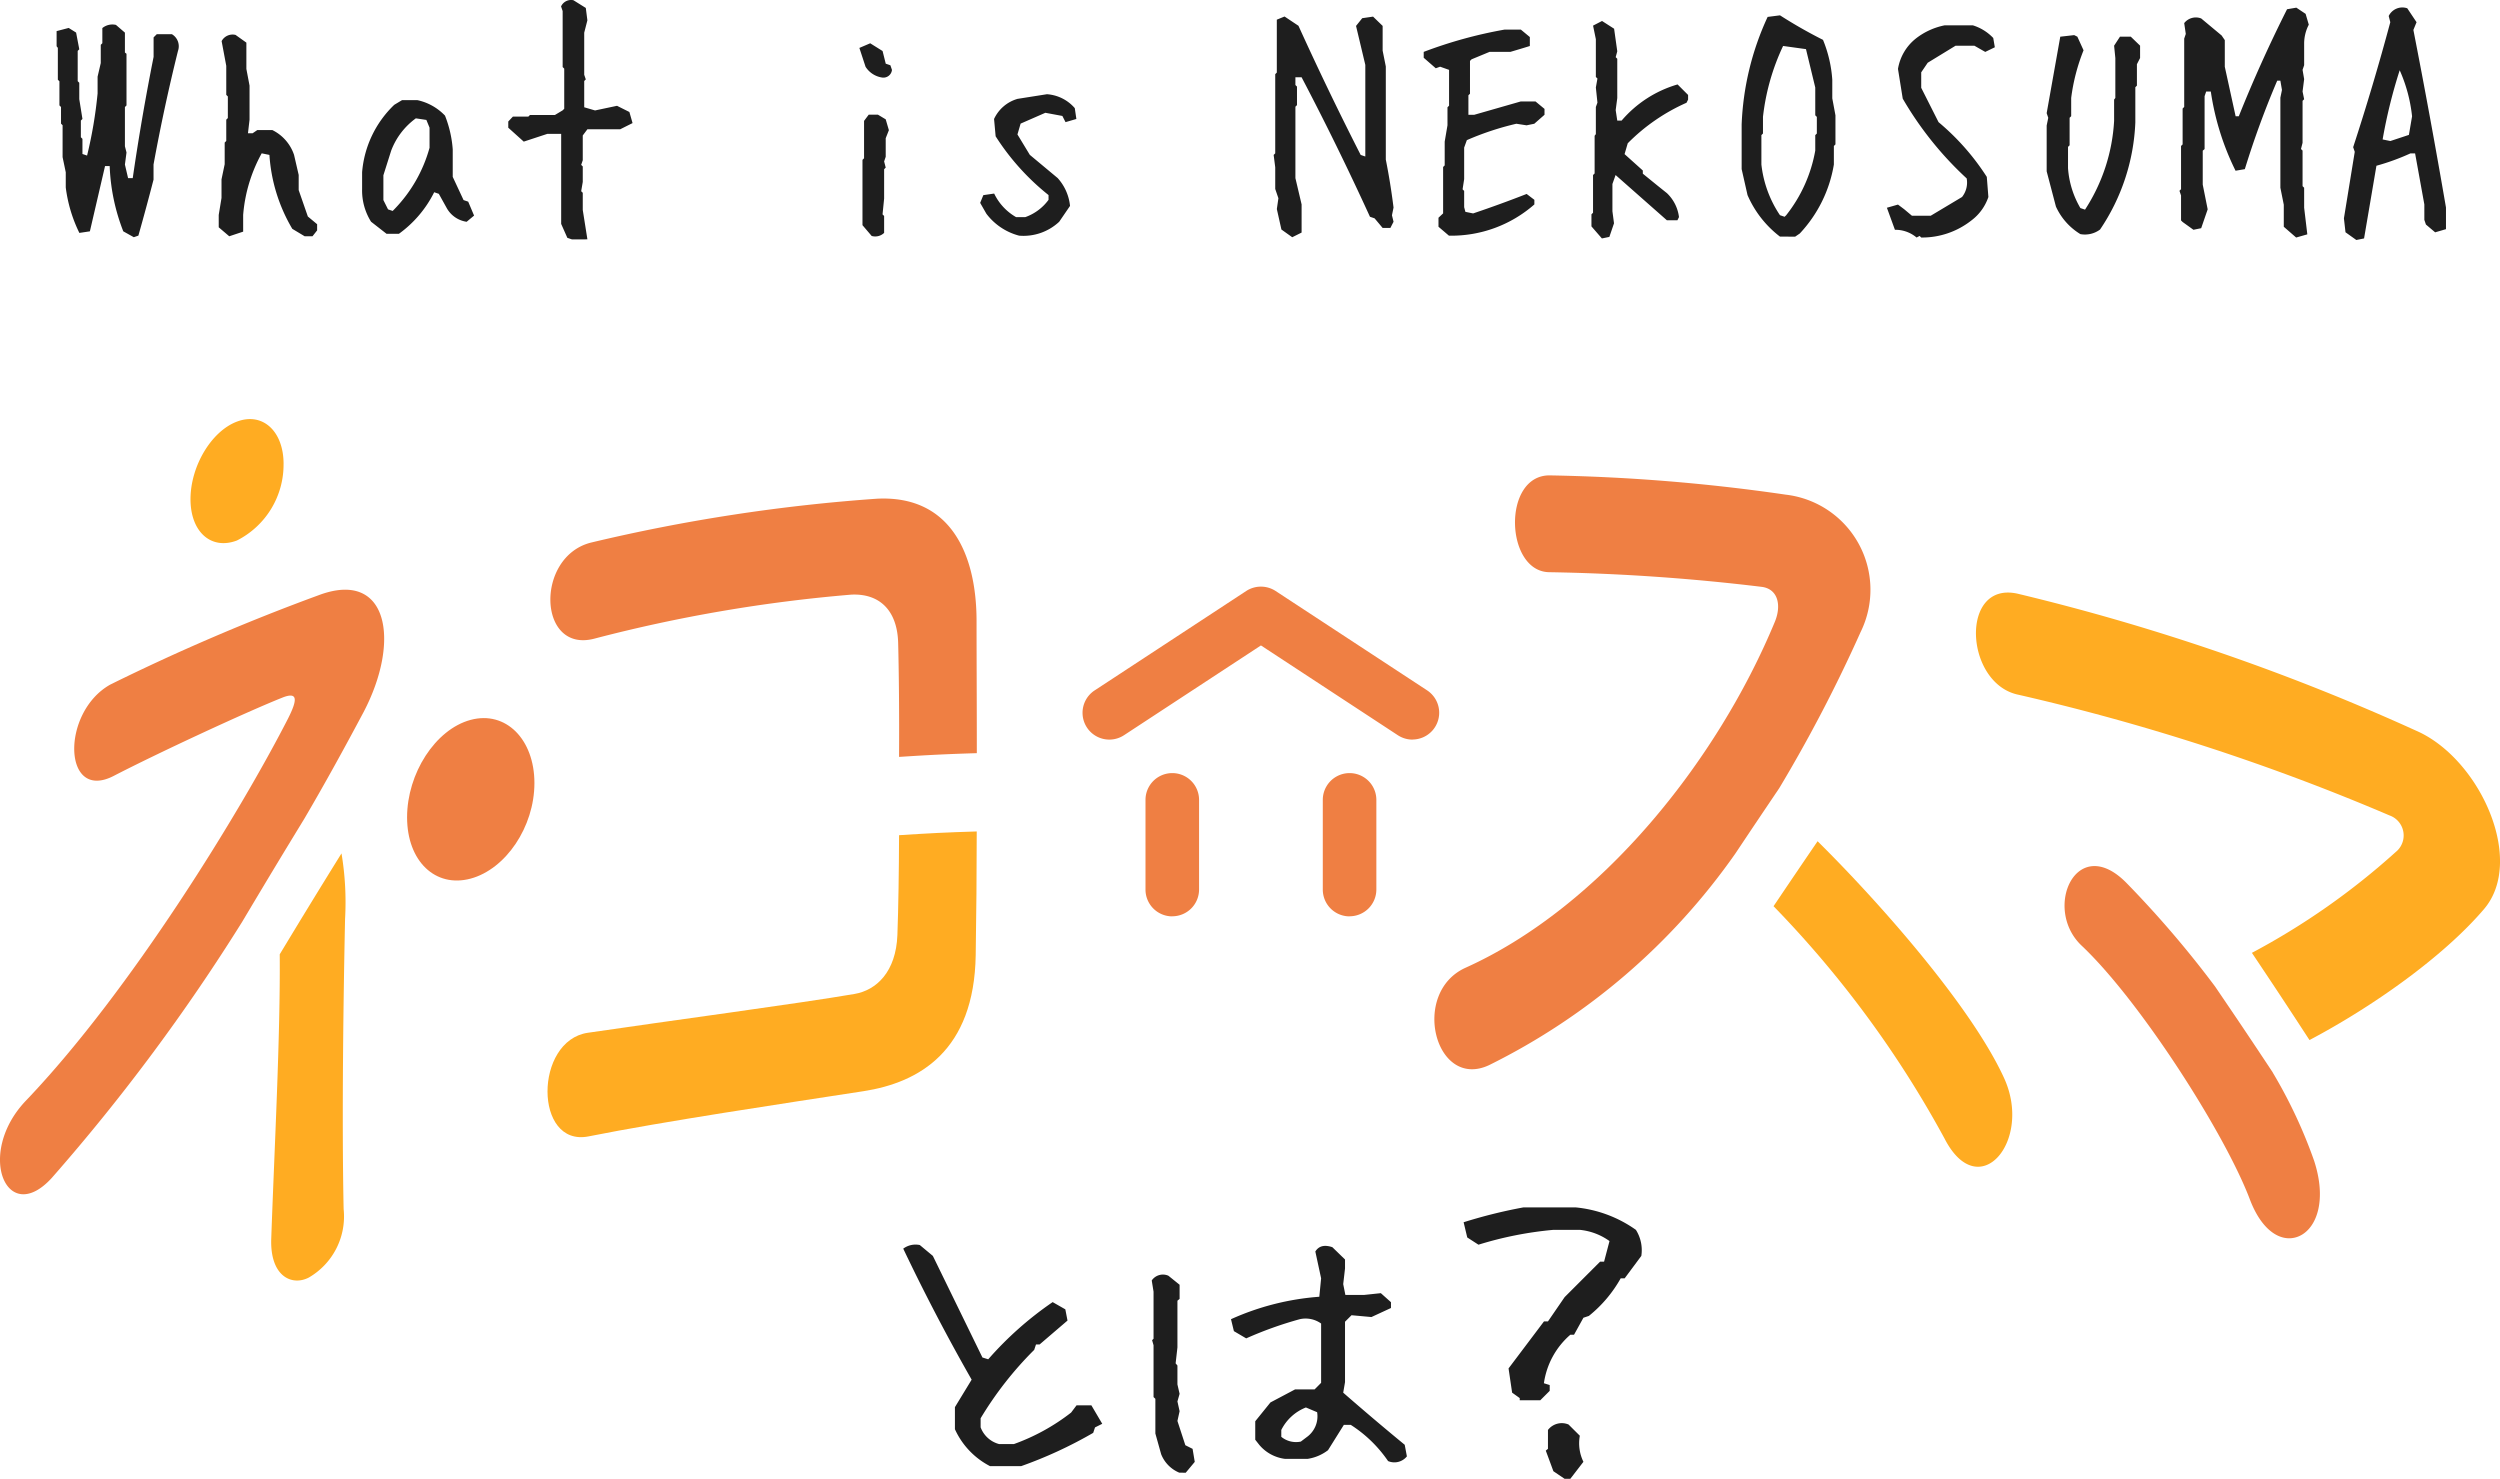 <svg xmlns="http://www.w3.org/2000/svg" xmlns:xlink="http://www.w3.org/1999/xlink" width="157.848" height="93.371" viewBox="0 0 157.848 93.371">
  <defs>
    <clipPath id="clip-path">
      <rect id="長方形_7365" data-name="長方形 7365" width="157.848" height="54.39" fill="none"/>
    </clipPath>
  </defs>
  <g id="about_about" transform="translate(-513 -1464.538)">
    <path id="パス_311" data-name="パス 311" d="M-18.139.96a4.9,4.9,0,0,1-2.217-2.331V-2.765L-19.3-4.5q-2.331-4.09-4.319-8.272A1.3,1.3,0,0,1-22.572-13l.823.686L-18.619-5.9l.366.114a21.611,21.611,0,0,1,4.068-3.611l.8.457.137.708-1.76,1.508h-.229l-.114.343a22.238,22.238,0,0,0-3.382,4.319v.571A1.71,1.71,0,0,0-17.567-.434h.937A13.055,13.055,0,0,0-13.02-2.422l.343-.457h.937l.686,1.165-.457.229-.114.343A27.173,27.173,0,0,1-16.173.96Zm11.946.411A2.094,2.094,0,0,1-7.335.206L-7.7-1.1V-3.291L-7.815-3.4V-6.673l-.091-.32.091-.091v-2.971l-.114-.708a.856.856,0,0,1,1.051-.3l.708.571V-9.6l-.137.114v2.948L-6.421-5.53l.114.137V-4.2l.137.594-.137.48.137.617-.137.617.5,1.531.457.229.137.823-.571.686ZM6.993.64A8.2,8.2,0,0,0,4.639-1.645H4.2L3.2-.046A2.828,2.828,0,0,1,1.92.5H.48A2.527,2.527,0,0,1-1.143-.388l-.251-.32V-1.874l.96-1.188L1.12-3.885H2.354L2.765-4.3V-8.044a1.681,1.681,0,0,0-1.348-.274A23.863,23.863,0,0,0-1.965-7.107l-.777-.457-.183-.754A16.479,16.479,0,0,1,2.651-9.735L2.765-10.9,2.4-12.591q.32-.526,1.074-.274l.8.777v.571l-.114.983.137.686H5.462l1.074-.114.64.571v.366l-1.234.571L4.685-8.569l-.411.411v3.816l-.114.663Q6.124-1.965,8.044-.388l.137.731A1.013,1.013,0,0,1,6.993.64ZM1.851-.868a1.616,1.616,0,0,0,.663-1.577l-.708-.3A2.94,2.94,0,0,0,.251-1.325v.434a1.468,1.468,0,0,0,1.234.3ZM18.139,1.76l-.708-.48-.48-1.3.137-.114V-1.325a1.1,1.1,0,0,1,1.3-.343L19.1-.96A2.667,2.667,0,0,0,19.327.686L18.5,1.76ZM15.305-3.2v-.137l-.48-.343L14.6-5.21l2.239-2.971h.251l1.051-1.531,2.239-2.239h.251l.343-1.3a3.854,3.854,0,0,0-1.874-.708H17.43a22.827,22.827,0,0,0-4.73.937l-.708-.457-.229-.96a31.679,31.679,0,0,1,3.771-.937h3.313a7.873,7.873,0,0,1,3.793,1.417,2.4,2.4,0,0,1,.343,1.645L21.932-10.9h-.251A8.127,8.127,0,0,1,19.67-8.524l-.343.114-.594,1.074H18.5a4.967,4.967,0,0,0-1.668,3.062l.366.114v.366l-.594.594Z" transform="translate(593.649 1556.149)" fill="#1e1e1e"/>
    <path id="パス_310" data-name="パス 310" d="M-70.789,1.66l-.664-.371a12.567,12.567,0,0,1-.859-4.121h-.293l-.957,4.121-.664.1a9.053,9.053,0,0,1-.859-2.871v-.957l-.2-.957V-5.41l-.1-.1V-6.562l-.1-.1V-8.184l-.1-.1v-2.012l-.078-.1v-.957l.762-.2.469.293.2,1.055-.1.1v1.914l.1.1v1.035l.2,1.25-.1.1v1.055l.1.1v.957l.293.1a27.76,27.76,0,0,0,.664-3.926V-8.477l.2-.859v-1.152l.1-.1v-.957a1,1,0,0,1,.859-.2l.566.488V-10l.1.078V-6.66l-.1.1v2.48l.1.391-.1.762.2.859h.293Q-70.3-5.9-69.539-9.727v-1.23l.2-.2h.957A.887.887,0,0,1-68-10.1q-.879,3.535-1.543,7.168v.957q-.469,1.816-.957,3.535Zm6.026-.059-.664-.566V.254l.176-1.074V-1.992l.2-.957V-4.316l.1-.1V-5.762l.1-.1V-7.227l-.1-.1V-9.16l-.293-1.562a.788.788,0,0,1,.879-.391l.684.488v1.66l.2,1.055v2.148l-.1.859h.293l.293-.2h.957a2.71,2.71,0,0,1,1.367,1.563l.293,1.27v.957L-59.8.352l.586.488V1.23l-.293.371H-60l-.781-.469a10.485,10.485,0,0,1-1.445-4.668l-.488-.1A9.615,9.615,0,0,0-63.884.254V1.309Zm9.932-.156-.977-.762a3.7,3.7,0,0,1-.566-2.051V-2.441A6.635,6.635,0,0,1-54.343-6.7l.488-.293h.977a3.4,3.4,0,0,1,1.738.977,7.185,7.185,0,0,1,.488,2.129v1.738l.684,1.465.293.1.371.879-.469.391A1.723,1.723,0,0,1-51.042-.2l-.488-.879-.293-.1A7.176,7.176,0,0,1-54.05,1.445ZM-54.343-.1a8.987,8.987,0,0,0,2.227-3.887v-1.27l-.2-.488-.664-.1a4.457,4.457,0,0,0-1.562,2.051l-.488,1.543V-.684l.293.586.293.1ZM-43.122,1.8l-.293-.1L-43.805.82V-4.863h-.879l-1.484.488-.977-.879v-.391l.293-.312h.977l.1-.1H-44.2l.488-.293.1-.1V-8.984l-.1-.1v-3.535l-.1-.293a.7.7,0,0,1,.781-.391l.781.488.1.781-.2.781v2.656l.1.293-.1.1v1.66l.684.2,1.387-.293.781.391.2.7-.781.391h-2.07l-.293.391V-3.2l-.1.293.1.1v.977l-.1.586.1.1V-.059l.293,1.855ZM-24.2,1.582-24.781.9V-3.223l.1-.1V-5.684l.293-.391h.586l.488.293.2.684-.2.508v1.172l-.1.293.1.391-.1.1V-.781l-.1,1,.1.1V1.387A.812.812,0,0,1-24.2,1.582Zm.684-10A1.5,1.5,0,0,1-24.586-9.1l-.391-1.191.684-.293.781.488.2.8.293.1.1.293A.543.543,0,0,1-23.512-8.418Zm8.623,9.98A3.8,3.8,0,0,1-16.959.176l-.391-.684.2-.488.684-.1A3.406,3.406,0,0,0-15.084.391h.586A3.1,3.1,0,0,0-13.033-.7V-1a15.157,15.157,0,0,1-3.34-3.711l-.1-1.094a2.351,2.351,0,0,1,1.484-1.27l1.855-.293a2.555,2.555,0,0,1,1.758.879l.1.684-.684.2-.2-.391-1.074-.2-1.562.684-.2.684.781,1.289,1.758,1.465a3.086,3.086,0,0,1,.781,1.758l-.684,1A3.3,3.3,0,0,1-14.888,1.563Zm17.247.1-.684-.488L1.382-.117,1.48-.8l-.2-.586V-2.754l-.1-.781.1-.1v-5l.1-.1v-3.34l.488-.2.879.586Q4.624-7.559,6.675-3.535l.293.1V-9.219L6.382-11.68l.391-.488.684-.1.605.586v1.563l.2,1v5.879q.293,1.465.488,3.027l-.1.488.1.41-.2.391H8.062L7.554.469l-.293-.1Q5.21-4.121,2.945-8.437H2.554v.488l.1.1V-6.68l-.1.1V-2.07L2.945-.41V1.367Zm9.893-.1L11.588,1V.43L11.88.156v-2.93l.1-.1v-1.5l.176-1.035V-6.543l.1-.1V-8.906l-.566-.2-.273.1-.762-.664v-.371a28.1,28.1,0,0,1,5.1-1.406h1.035l.566.469v.566q-.566.176-1.23.371H14.81l-1.133.469-.1.1V-7.4l-.1.1v1.23h.371l2.93-.84h.938l.566.469v.371l-.645.566-.488.1-.645-.1a17.94,17.94,0,0,0-3.125,1.035L13.209-4v1.992l-.1.645.1.1V-.234l.078.293.488.1q1.68-.566,3.379-1.23l.488.371V-.41A7.938,7.938,0,0,1,12.252,1.563Zm9.659.176L21.246.977V.215l.1-.1V-2.266l.1-.1V-4.746l.078-.1V-6.562l.1-.273-.1-.957.1-.566-.1-.1V-10.84l-.176-.859.566-.293.762.488.2,1.426-.1.371.1.1v2.48l-.1.762.1.664h.273a7.336,7.336,0,0,1,3.535-2.285l.664.664v.293l-.1.2a12.1,12.1,0,0,0-3.711,2.559l-.2.684,1.152,1.035v.2l.938.762.586.469A2.515,2.515,0,0,1,26.773.391l-.1.2h-.664L22.77-2.266l-.2.566V.02l.1.762-.293.859Zm11.241-.117A6.6,6.6,0,0,1,31.1-1l-.371-1.641V-5.449a17.746,17.746,0,0,1,1.641-6.8l.781-.1A30.025,30.025,0,0,0,35.866-10.8a8.011,8.011,0,0,1,.586,2.52v1.172l.2,1.074V-4.2l-.1.1V-2.93A8.355,8.355,0,0,1,34.4,1.426l-.293.2ZM33.541.273a9.129,9.129,0,0,0,1.836-4.082v-.977l.1-.1V-5.937l-.1-.1V-7.793l-.586-2.422-1.445-.2a14.133,14.133,0,0,0-1.27,4.473v1.055l-.1.1V-2.93a7.131,7.131,0,0,0,1.172,3.2l.293.1ZM41.774,1.68a2.071,2.071,0,0,0-1.367-.488L39.9-.2l.7-.2.391.293.488.41h1.191L44.645-.879a1.464,1.464,0,0,0,.293-1.172A21.563,21.563,0,0,1,40.9-7.09L40.6-8.965a3.087,3.087,0,0,1,1.172-1.953,4.315,4.315,0,0,1,1.777-.8h1.777a3,3,0,0,1,1.289.8l.1.586-.605.293-.684-.391H44.235L42.477-9.355l-.41.605v.977l1.094,2.168a15.173,15.173,0,0,1,3.047,3.457l.1,1.27A3.088,3.088,0,0,1,45.231.605,5.028,5.028,0,0,1,42.067,1.68l-.1-.1Zm10.342-.215A3.948,3.948,0,0,1,50.573-.273L49.988-2.5V-5.391l.1-.488-.1-.293L50.847-11l.879-.1.2.1.391.859a12.19,12.19,0,0,0-.781,3.008v1.152l-.1.1v1.738l-.1.1V-2.7a5.764,5.764,0,0,0,.781,2.52l.293.1a11.418,11.418,0,0,0,1.836-5.605V-7.031l.078-.1v-2.52l-.078-.781L54.616-11H55.3l.586.566v.781l-.2.391V-7.91l-.1.1v2.227a12.978,12.978,0,0,1-2.227,6.758A1.6,1.6,0,0,1,52.116,1.465ZM65.74,1.68,64.959,1V-.391l-.215-1.074V-7.148l.1-.488-.1-.586h-.2A56.171,56.171,0,0,0,62.5-2.637l-.586.1a16.689,16.689,0,0,1-1.562-5h-.293l-.1.293v3.34l-.117.1V-1.66L60.154-.1l-.41,1.191-.488.1L58.572.7l-.1-.1V-.977l-.1-.293.1-.1V-4.1l.1-.1V-6.465l.1-.1v-4.316l.1-.293-.1-.684a.932.932,0,0,1,1.074-.293l1.289,1.074.2.293V-9.1l.684,3.125h.2q1.367-3.418,3.047-6.758l.586-.1.586.391.2.684a2.6,2.6,0,0,0-.293,1.172V-9.2l-.1.293.1.586-.1.781.1.488-.1.1V-4.3l-.1.391.1.1v2.246l.1.1V-.2l.2,1.68Zm3.8.156-.684-.488-.1-.879.684-4.2-.1-.293q1.27-3.887,2.344-7.891l-.1-.391a.958.958,0,0,1,1.172-.488l.586.879-.2.488Q74.227-5.879,75.2-.215V1.152l-.684.2L73.934.859l-.1-.293V-.41L73.25-3.633h-.293a14.256,14.256,0,0,1-2.148.781l-.781,4.59ZM72.859-4.8l.2-1.172a9.63,9.63,0,0,0-.781-2.91A32.514,32.514,0,0,0,71.2-4.512l.488.1Z" transform="translate(592.237 1477.855)" fill="#1e1e1e"/>
    <g id="グループ_373" data-name="グループ 373" transform="translate(513 1491)">
      <g id="グループ_371" data-name="グループ 371" transform="translate(0 0)" clip-path="url(#clip-path)">
        <path id="パス_787" data-name="パス 787" d="M47.113,19c-.008,2.277-.042,4.573-.105,6.3-.087,2.322-1.317,3.487-2.71,3.725-3.439.592-11.914,1.725-16.835,2.45-3.4.5-3.406,7.232.047,6.542,4.748-.948,12.409-2.091,17.348-2.852,3.539-.545,7-2.546,7.094-8.591.039-2.514.065-5.228.065-7.81-1.963.061-2.944.11-4.9.236" transform="translate(9.653 7.271)" fill="#ffac22"/>
        <path id="パス_788" data-name="パス 788" d="M47.063,19.928c.017-2.712-.011-5.416-.057-7.191-.053-2.071-1.185-3.133-2.945-3.055a95.174,95.174,0,0,0-16.23,2.778c-3.584.949-3.757-5.158-.233-6.06A111,111,0,0,1,45.7,3.624c4.623-.212,6.256,3.509,6.256,7.735,0,2.128.017,5.125.017,8.333-1.963.061-2.944.11-4.9.236" transform="translate(9.703 1.4)" fill="#ef7f43"/>
        <path id="パス_789" data-name="パス 789" d="M84.269,26.454A41.352,41.352,0,0,1,68.743,39.791c-3.412,1.612-5-4.563-1.494-6.145,8.507-3.832,15.863-13,19.526-21.842.418-1.01.219-2.041-.788-2.2a128.863,128.863,0,0,0-13.459-.931c-2.782-.039-2.977-6.091,0-6.113A116.894,116.894,0,0,1,87.47,3.778a6.046,6.046,0,0,1,4.716,8.681,93.383,93.383,0,0,1-5.133,9.849c-1.111,1.648-1.669,2.476-2.783,4.146" transform="translate(25.288 0.993)" fill="#ef7f43"/>
        <path id="パス_790" data-name="パス 790" d="M107.347,30.642a45.141,45.141,0,0,0,9.074-6.361,1.342,1.342,0,0,0-.39-2.318,137.982,137.982,0,0,0-23.423-7.617c-3.416-.7-3.722-7.214-.044-6.378a138.713,138.713,0,0,1,25.381,8.752c3.883,1.879,6.646,8.118,4.061,11.155s-7.094,6.2-11.023,8.273c-1.448-2.223-2.174-3.323-3.635-5.505" transform="translate(34.836 3.058)" fill="#ffac22"/>
        <path id="パス_791" data-name="パス 791" d="M15.332,28.666A123.9,123.9,0,0,1,3.271,44.9C.42,48.031-1.55,43.364,1.634,40.026,8.259,33.095,15.191,21.75,18.185,15.9c.581-1.15.662-1.729-.357-1.324-2.318.925-7.871,3.506-10.647,4.942-3.223,1.668-3.352-4.011-.218-5.765a133.246,133.246,0,0,1,13.148-5.64c4.39-1.657,5.222,2.862,2.833,7.4-1.128,2.12-2.386,4.422-3.731,6.712-1.558,2.554-2.335,3.842-3.882,6.439" transform="translate(0 3.009)" fill="#ef7f43"/>
        <path id="パス_792" data-name="パス 792" d="M14.546,2.833A5.369,5.369,0,0,1,11.6,7.665c-1.623.615-2.93-.536-2.93-2.608S9.976.774,11.6.159s2.947.6,2.947,2.674" transform="translate(3.358 0)" fill="#ffac22"/>
        <path id="パス_793" data-name="パス 793" d="M26.566,17.708c0,2.768-1.811,5.439-4.032,6.035s-4.008-1.1-4.008-3.872,1.788-5.552,4.008-6.15,4.032,1.22,4.032,3.987" transform="translate(7.177 5.271)" fill="#ef7f43"/>
        <path id="パス_794" data-name="パス 794" d="M16.781,19.763a18.79,18.79,0,0,1,.225,4.15c-.1,4.688-.211,12.5-.09,18.308a4.459,4.459,0,0,1-2.2,4.325c-1.077.558-2.452-.087-2.371-2.445.2-5.717.581-12.814.536-17.965,1.555-2.571,2.335-3.846,3.9-6.372" transform="translate(4.781 7.656)" fill="#ffac22"/>
        <path id="パス_795" data-name="パス 795" d="M83.495,19.213c3.839,3.795,9.677,10.382,11.769,14.942,1.83,3.983-1.594,8.027-3.753,3.833a66.527,66.527,0,0,0-10.8-14.676c1.113-1.651,1.669-2.471,2.779-4.1" transform="translate(31.269 7.443)" fill="#ffac22"/>
        <path id="パス_796" data-name="パス 796" d="M107.105,33.383a30.818,30.818,0,0,1,2.61,5.566c.8,2.456.178,4.165-.838,4.706s-2.393-.049-3.238-2.317c-1.6-4.187-6.941-12.517-10.6-15.97-2.495-2.352-.309-7.187,2.85-3.939a65.69,65.69,0,0,1,5.569,6.512c1.466,2.156,2.2,3.245,3.652,5.441" transform="translate(36.397 7.88)" fill="#ef7f43"/>
        <path id="パス_797" data-name="パス 797" d="M70.1,17.283a1.693,1.693,0,0,1-.927-.277l-8.643-5.669-8.646,5.669a1.691,1.691,0,0,1-1.854-2.829L59.6,7.9a1.7,1.7,0,0,1,1.856,0l9.572,6.278a1.691,1.691,0,0,1-.93,3.1" transform="translate(19.085 2.953)" fill="#ef7f43"/>
        <path id="パス_798" data-name="パス 798" d="M53.822,25.155a1.692,1.692,0,0,1-1.691-1.691V17.8a1.691,1.691,0,0,1,3.382,0v5.659a1.692,1.692,0,0,1-1.691,1.691" transform="translate(20.195 6.242)" fill="#ef7f43"/>
        <path id="パス_799" data-name="パス 799" d="M61.888,25.155A1.692,1.692,0,0,1,60.2,23.463V17.8a1.691,1.691,0,0,1,3.382,0v5.659a1.692,1.692,0,0,1-1.691,1.691" transform="translate(23.32 6.242)" fill="#ef7f43"/>
      </g>
    </g>
  </g>
</svg>
